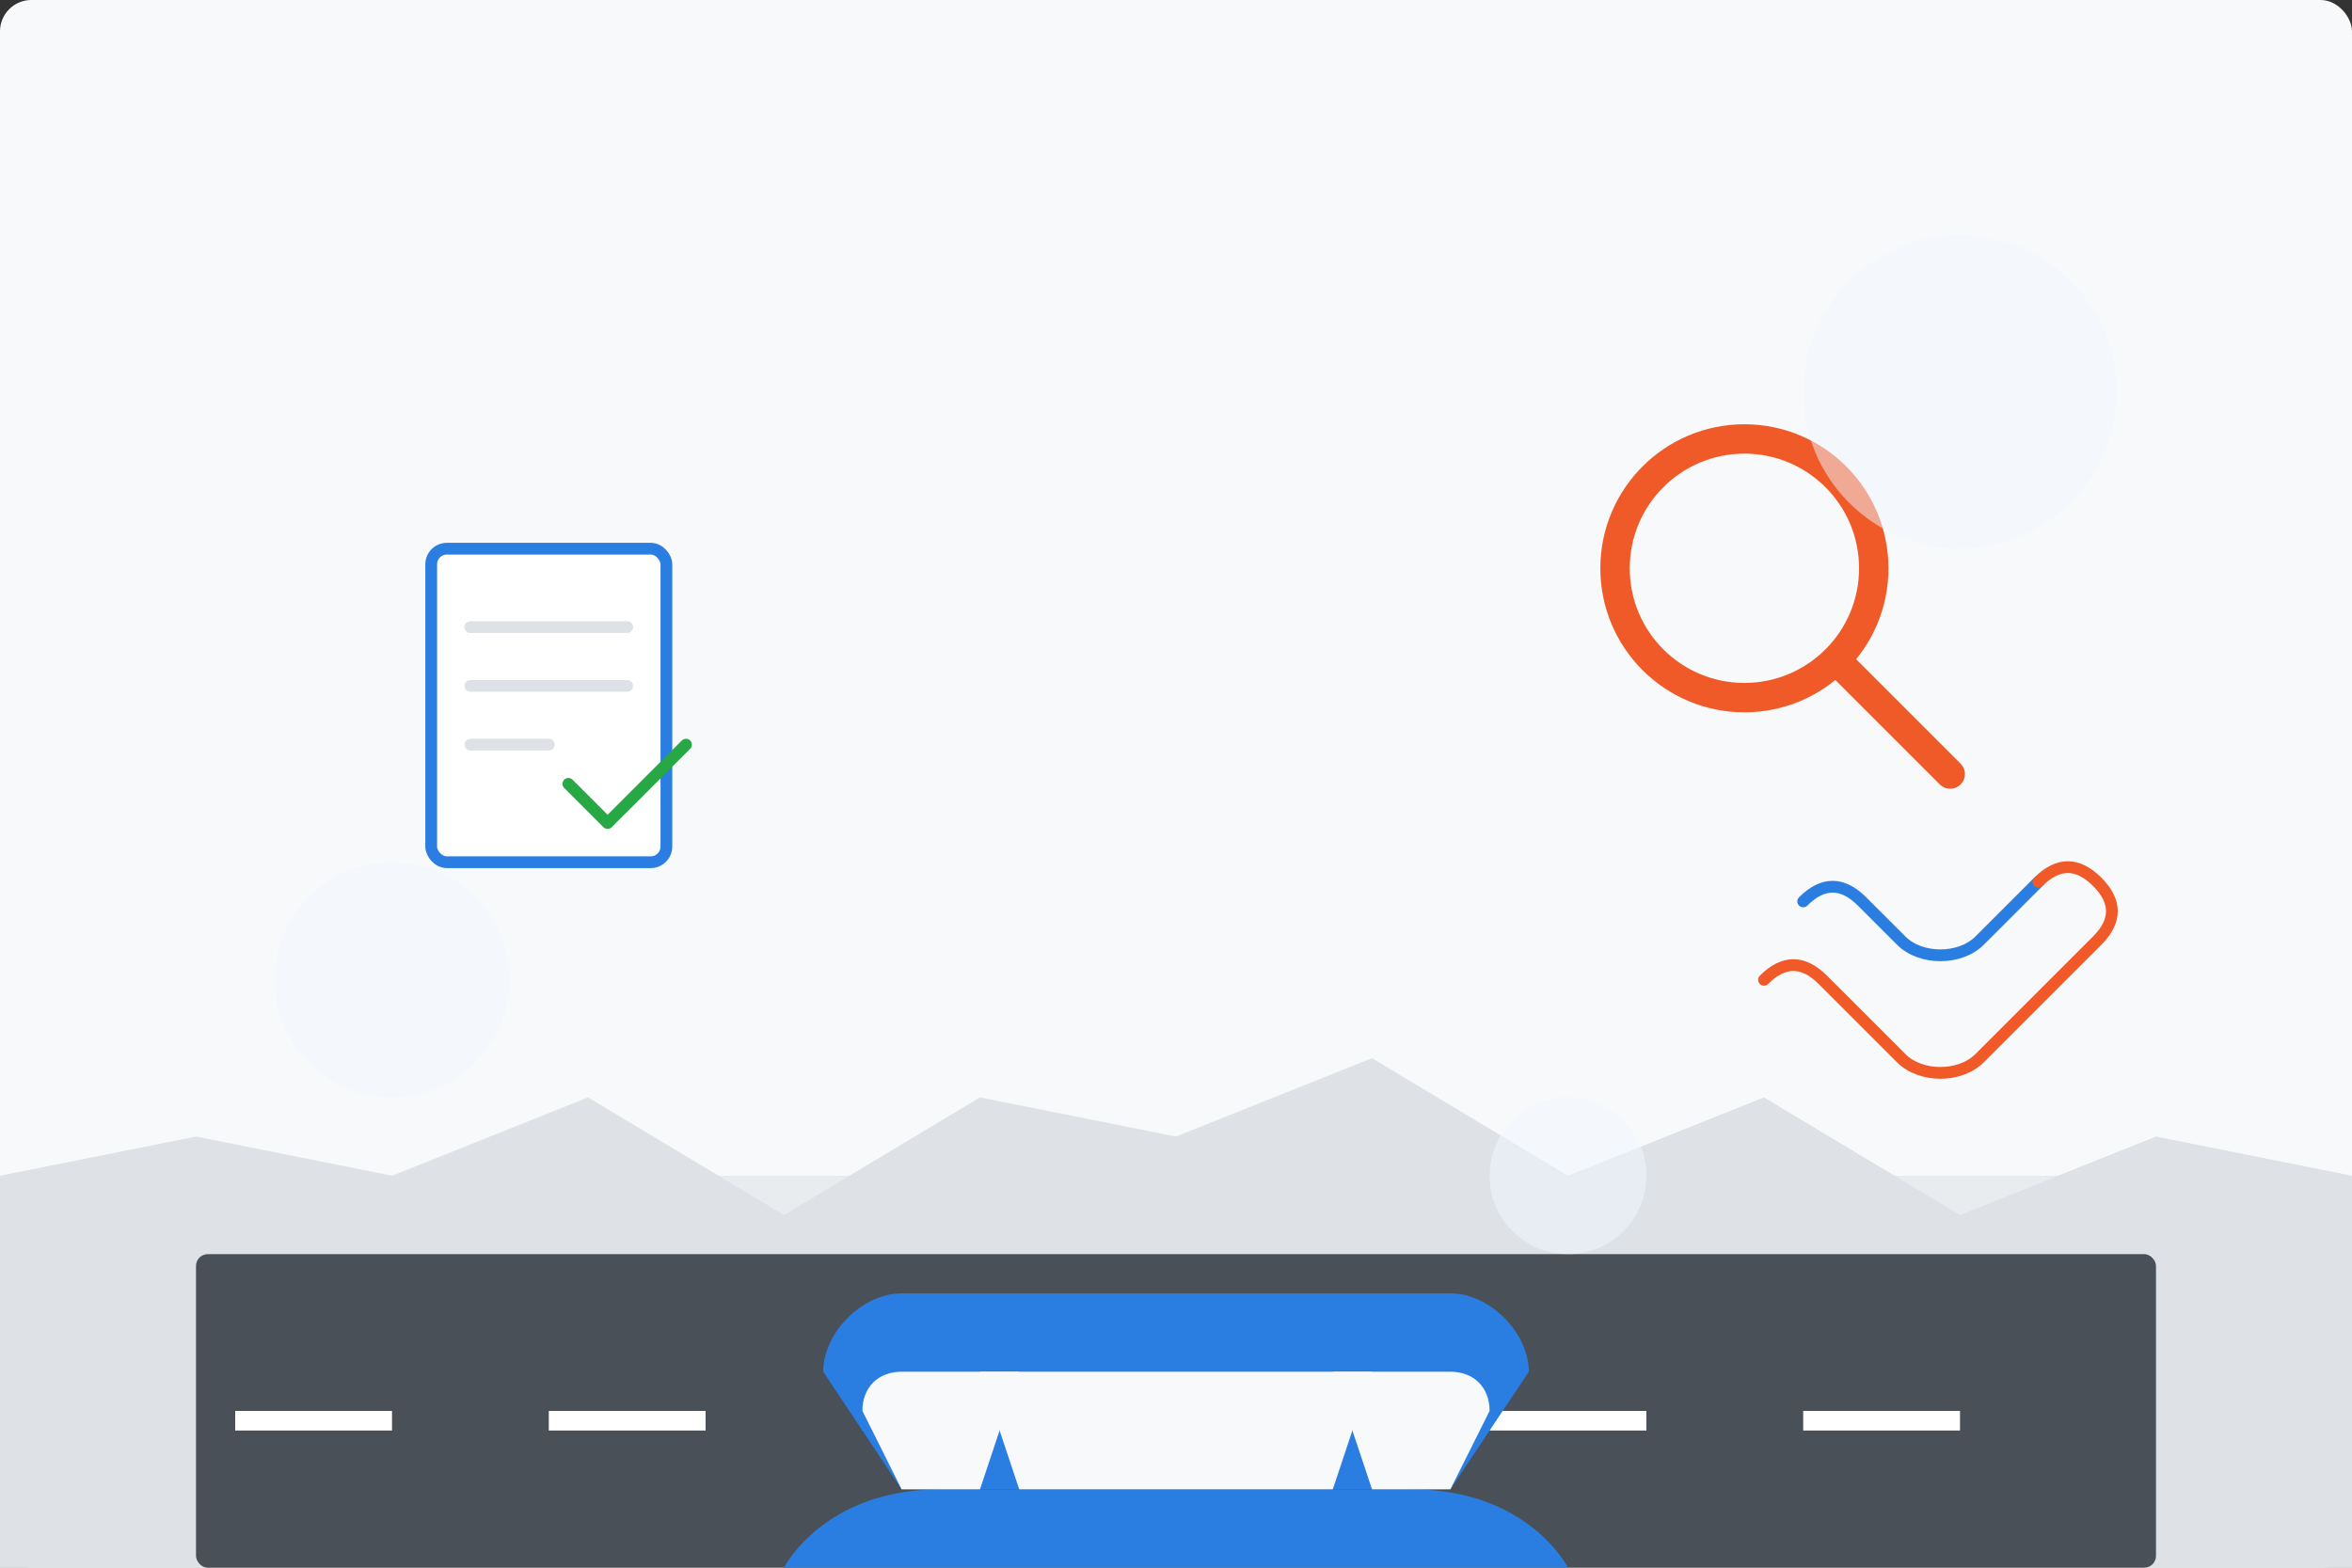 <svg width="600" height="400" viewBox="0 0 600 400" fill="none" xmlns="http://www.w3.org/2000/svg">
  <rect x="0" y="0" width="600" height="400" fill="#333333" stroke="none"/>
  <!-- Background elements -->
  <rect width="600" height="400" fill="#f8f9fa" rx="8"/>
  
  <!-- City skyline background in light gray -->
  <path d="M0 300H600V400H0V300Z" fill="#e9ecef"/>
  <path d="M0 300L50 290L100 300L150 280L200 310L250 280L300 290L350 270L400 300L450 280L500 310L550 290L600 300V400H0V300Z" fill="#dee2e6"/>
  
  <!-- Road -->
  <rect x="50" y="320" width="500" height="80" fill="#495057" rx="3"/>
  <rect x="60" y="360" width="40" height="5" fill="#ffffff"/>
  <rect x="140" y="360" width="40" height="5" fill="#ffffff"/>
  <rect x="220" y="360" width="40" height="5" fill="#ffffff"/>
  <rect x="300" y="360" width="40" height="5" fill="#ffffff"/>
  <rect x="380" y="360" width="40" height="5" fill="#ffffff"/>
  <rect x="460" y="360" width="40" height="5" fill="#ffffff"/>
  
  <!-- Car silhouette -->
  <g transform="translate(200, 280) scale(2)">
    <!-- Car body -->
    <path d="M100 60C100 60 95 50 80 50H20C5 50 0 60 0 60V80C0 85 5 90 10 90H90C95 90 100 85 100 80V60Z" fill="#2a7de1"/>
    <path d="M15 50H85L95 35C95 30 90 25 85 25H15C10 25 5 30 5 35L15 50Z" fill="#2a7de1"/>
    <!-- Windows -->
    <path d="M15 50H25L30 35H15C12 35 10 37 10 40L15 50Z" fill="#f8f9fa"/>
    <path d="M30 50H70L75 35H25L30 50Z" fill="#f8f9fa"/>
    <path d="M75 50H85L90 40C90 37 88 35 85 35H70L75 50Z" fill="#f8f9fa"/>
    <!-- Wheels -->
    <circle cx="25" cy="75" r="10" fill="#343a40"/>
    <circle cx="25" cy="75" r="5" fill="#6c757d"/>
    <circle cx="75" cy="75" r="10" fill="#343a40"/>
    <circle cx="75" cy="75" r="5" fill="#6c757d"/>
  </g>
  
  <!-- Magnifying glass icon -->
  <g transform="translate(400, 100) scale(1.5)">
    <circle cx="30" cy="30" r="22" stroke="#f05a28" stroke-width="5" fill="none"/>
    <line x1="47" y1="47" x2="65" y2="65" stroke="#f05a28" stroke-width="5" stroke-linecap="round"/>
  </g>
  
  <!-- Document with checkmark icon -->
  <g transform="translate(100, 130)">
    <rect x="10" y="10" width="60" height="80" fill="#ffffff" stroke="#2a7de1" stroke-width="3" rx="4"/>
    <line x1="20" y1="30" x2="60" y2="30" stroke="#dee2e6" stroke-width="3" stroke-linecap="round"/>
    <line x1="20" y1="45" x2="60" y2="45" stroke="#dee2e6" stroke-width="3" stroke-linecap="round"/>
    <line x1="20" y1="60" x2="40" y2="60" stroke="#dee2e6" stroke-width="3" stroke-linecap="round"/>
    <path d="M45 70L55 80L75 60" stroke="#28a745" stroke-width="3" stroke-linecap="round" stroke-linejoin="round"/>
  </g>
  
  <!-- Handshake icon -->
  <g transform="translate(450, 200)">
    <path d="M10 30C15 25 20 25 25 30L35 40C40 45 50 45 55 40L70 25" stroke="#2a7de1" stroke-width="3" stroke-linecap="round" stroke-linejoin="round" fill="none"/>
    <path d="M70 25C75 20 80 20 85 25C90 30 90 35 85 40L55 70C50 75 40 75 35 70L15 50C10 45 5 45 0 50" stroke="#f05a28" stroke-width="3" stroke-linecap="round" stroke-linejoin="round" fill="none"/>
  </g>
  
  <!-- Decorative circles -->
  <circle cx="500" cy="100" r="40" fill="#f0f8ff" opacity="0.5"/>
  <circle cx="100" cy="250" r="30" fill="#f0f8ff" opacity="0.5"/>
  <circle cx="400" cy="300" r="20" fill="#f0f8ff" opacity="0.5"/>
</svg>
